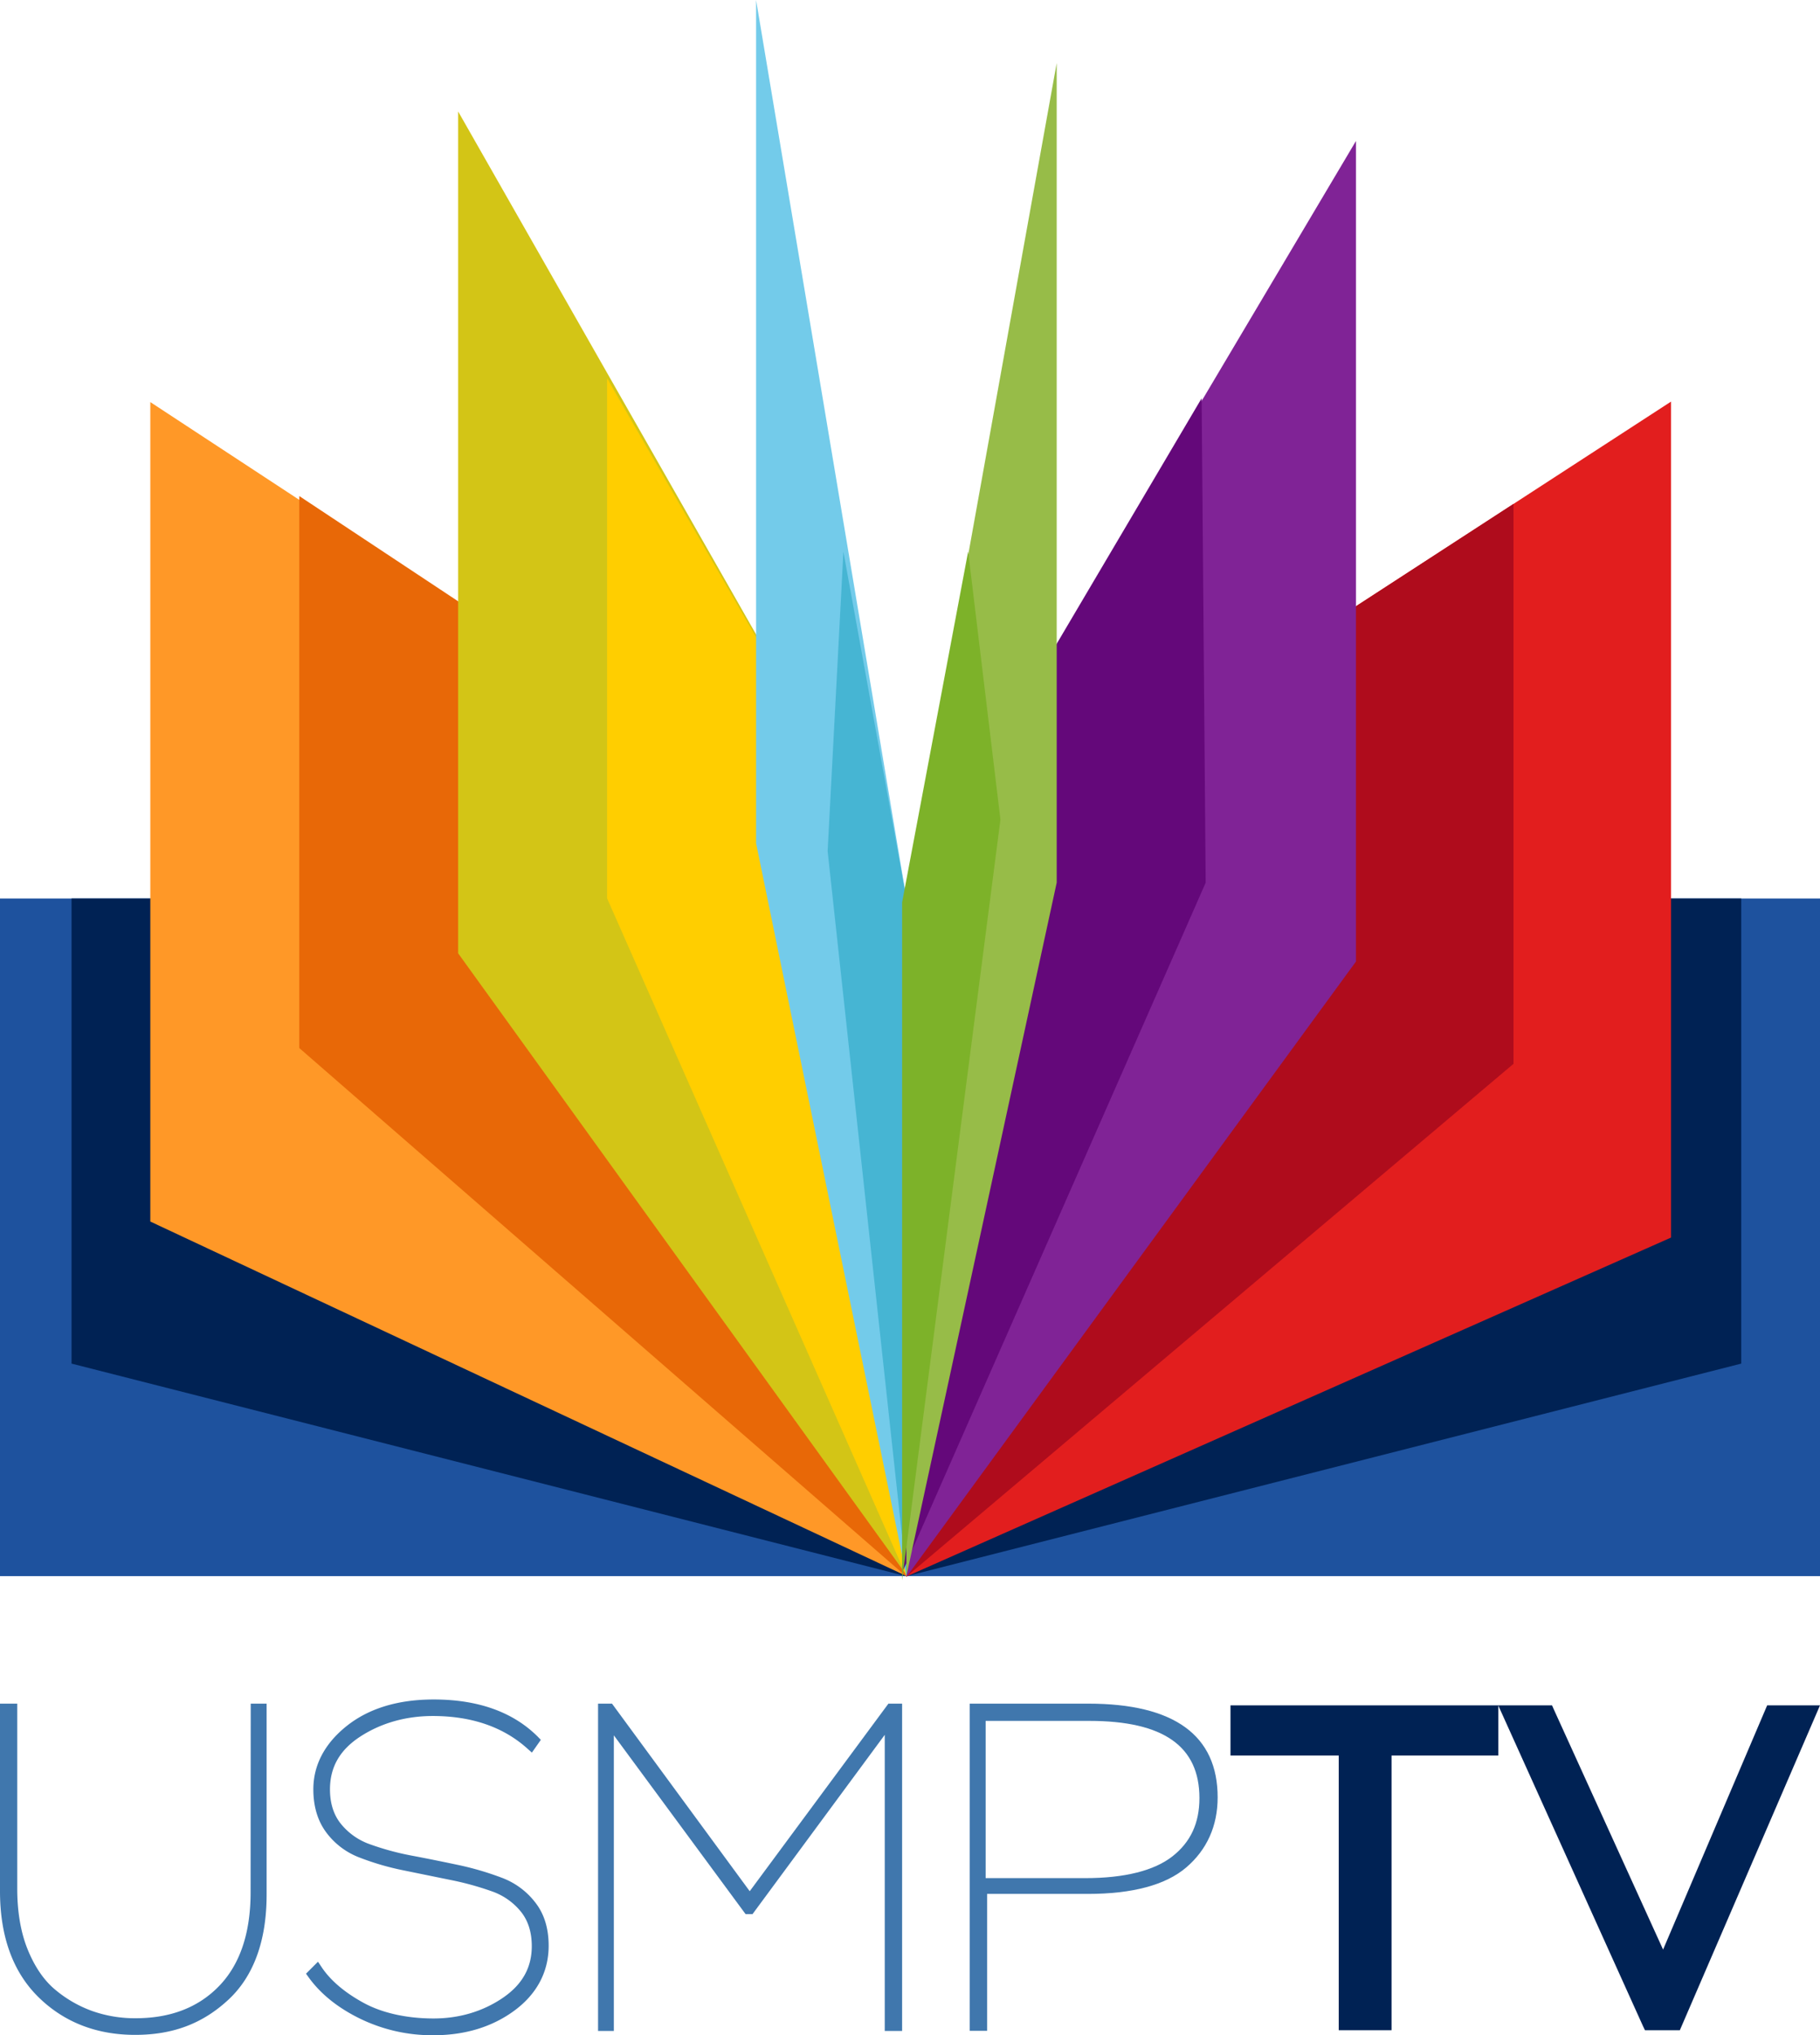<svg id="ba377f85-ef03-4bff-ac22-3b6b8b3c8d88" data-name="Capa 1" xmlns="http://www.w3.org/2000/svg" width="1488.1" height="1663.3" viewBox="0 0 1488.1 1663.3">
  <title>USMP TV 2016</title>
  <g>
    <g>
      <rect y="734.3" width="1488.1" height="553.78" style="fill: #1e529e"/>
      <polygon points="741.1 1288.2 58.5 1114.4 58.5 734.3 1423.7 734.3 1423.7 1114.4 741.1 1288.2" style="fill: #002254"/>
      <polygon points="741.1 1288 122.9 998.3 122.9 328.6 741.1 734.2 741.1 1288" style="fill: #ff9827"/>
      <polygon points="741.1 1288.5 244.7 856.5 244.7 405.4 741.1 734.1 741.1 1288.5" style="fill: #e86807"/>
      <polygon points="741.1 1287.1 374.6 779.1 374.6 91.1 741.1 734.1 741.1 1287.1" style="fill: #d3c516"/>
      <polygon points="741.1 1288.1 496.4 734.2 496.4 309.2 741.1 734.2 741.1 1288.1" style="fill: #ffce00"/>
      <polygon points="741.1 1288.1 618.2 689.1 618.2 0 741.1 734.2 741.1 1288.1" style="fill: #73cbea"/>
      <polygon points="741.1 734.2 741.1 1288.1 676.7 695.6 689.6 450.9 741.1 734.2" style="fill: #46b5d3"/>
      <polygon points="741.1 1288.4 1366.3 1011.4 1366.3 328.2 741.1 734.1 741.1 1288.4" style="fill: #e21e1e"/>
      <polygon points="741.1 1288.5 1237.5 869.4 1237.5 411.8 741.1 734.1 741.1 1288.5" style="fill: #af0c1c"/>
      <polygon points="741.1 1288.8 1108.7 785.8 1108.7 115.2 741.1 734.2 741.1 1288.8" style="fill: #802396"/>
      <polygon points="737.9 1284.7 985.8 721.4 982.5 325.5 741.1 734.2 737.9 1284.7" style="fill: #64087a"/>
      <polygon points="741.1 734.2 741.1 1288.1 864 721.3 864 51.5 741.1 734.2" style="fill: #97bc48"/>
      <polygon points="737.6 1291.4 818 669.8 791.6 450.7 737.6 737.5 737.6 1291.4" style="fill: #7db229"/>
    </g>
    <g>
      <g>
        <path d="M421.1,1520c0,32.9-8.5,58.5-25.4,76.2s-39.8,26.7-68.6,26.7a104.6,104.6,0,0,1-35.5-5.9,99.5,99.5,0,0,1-30.7-17.8c-9.2-7.8-16.6-18.9-22.2-32.8s-8.4-30.7-8.4-49.3V1365.8H216.2V1519c0,37.1,10.6,66.2,31.5,86.7s47.5,30.8,79,30.8,55.6-9.6,76.2-28.7,31.3-48.1,31.3-85.9V1365.8h-13Z" transform="translate(-216.2 26.5)" style="fill: #4077ad"/>
        <path d="M626.5,1508.1a243.3,243.3,0,0,0-35.4-10.4c-12.8-2.7-25.5-5.3-38.3-7.7a221.4,221.4,0,0,1-34.2-9.3,53.1,53.1,0,0,1-23.7-16.7c-5.9-7.3-8.9-16.8-8.9-28.1,0-18.4,8.2-32.5,25.1-43.4s37.1-16.6,58.9-16.6c31.9,0,57.9,9,77.6,26.8l3.5,3.1,7.3-10.4-2.4-2.5c-20.3-20.3-48.9-30.5-85.2-30.5-29,0-52.8,7.2-70.8,21.4s-27.6,31.9-27.6,52c0,13.9,3.5,25.8,10.6,35.3a60.5,60.5,0,0,0,27.5,20.6,217.4,217.4,0,0,0,35.4,10.3l38.2,7.8a241.9,241.9,0,0,1,34.3,9.4,52.9,52.9,0,0,1,23.7,16.6c5.9,7.3,8.9,16.8,8.9,28.2,0,17.6-7.8,31.5-23.9,42.4s-35.3,16.7-56.4,16.7-41.4-4.2-56.9-12.6-27.4-18.4-34.8-29.6l-2.8-4.2-9.8,9.8,2.1,2.9c9.8,13.6,23.9,25,42.2,33.9a134.9,134.9,0,0,0,59.9,13.5c26,0,48.3-6.9,66.4-20.3s27.8-31.5,27.8-52.8c0-14-3.5-25.8-10.7-35.1A61.8,61.8,0,0,0,626.5,1508.1Z" transform="translate(-216.2 26.5)" style="fill: #4077ad"/>
        <polygon points="613 1545.6 500.4 1392.3 489 1392.3 489 1659.8 501.9 1659.8 501.9 1418.2 609.6 1564.3 615.3 1564.3 723.4 1417.8 723.4 1659.8 737.6 1659.8 737.6 1392.3 726.4 1392.3 613 1545.6" style="fill: #4077ad"/>
        <path d="M1106,1365.8h-96.9v267.4h14.2V1521.3h82.3c36.6,0,63.8-7.3,80.6-21.7s25.6-33.8,25.6-57.2C1211.8,1391.7,1176.3,1365.8,1106,1365.8Zm90.9,77.2c0,20.5-7.3,36.1-22.2,47.7s-39,17.7-71.2,17.7h-81.4V1379.9h84.8C1167.5,1379.9,1196.9,1400.6,1196.9,1443Z" transform="translate(-216.2 26.5)" style="fill: #4077ad"/>
      </g>
      <g>
        <polygon points="1006.1 1393.7 1006.1 1434.7 1094.6 1434.7 1094.6 1659.2 1137.8 1659.2 1137.8 1434.7 1225.1 1434.7 1225.1 1393.7 1006.1 1393.7" style="fill: #002254"/>
        <polygon points="1444.9 1393.7 1359.8 1593.3 1270.5 1397.1 1269 1393.7 1225 1393.7 1343.4 1655.9 1345 1659.2 1373.5 1659.2 1488.1 1393.7 1444.9 1393.7" style="fill: #002254"/>
      </g>
    </g>
  </g>
</svg>
